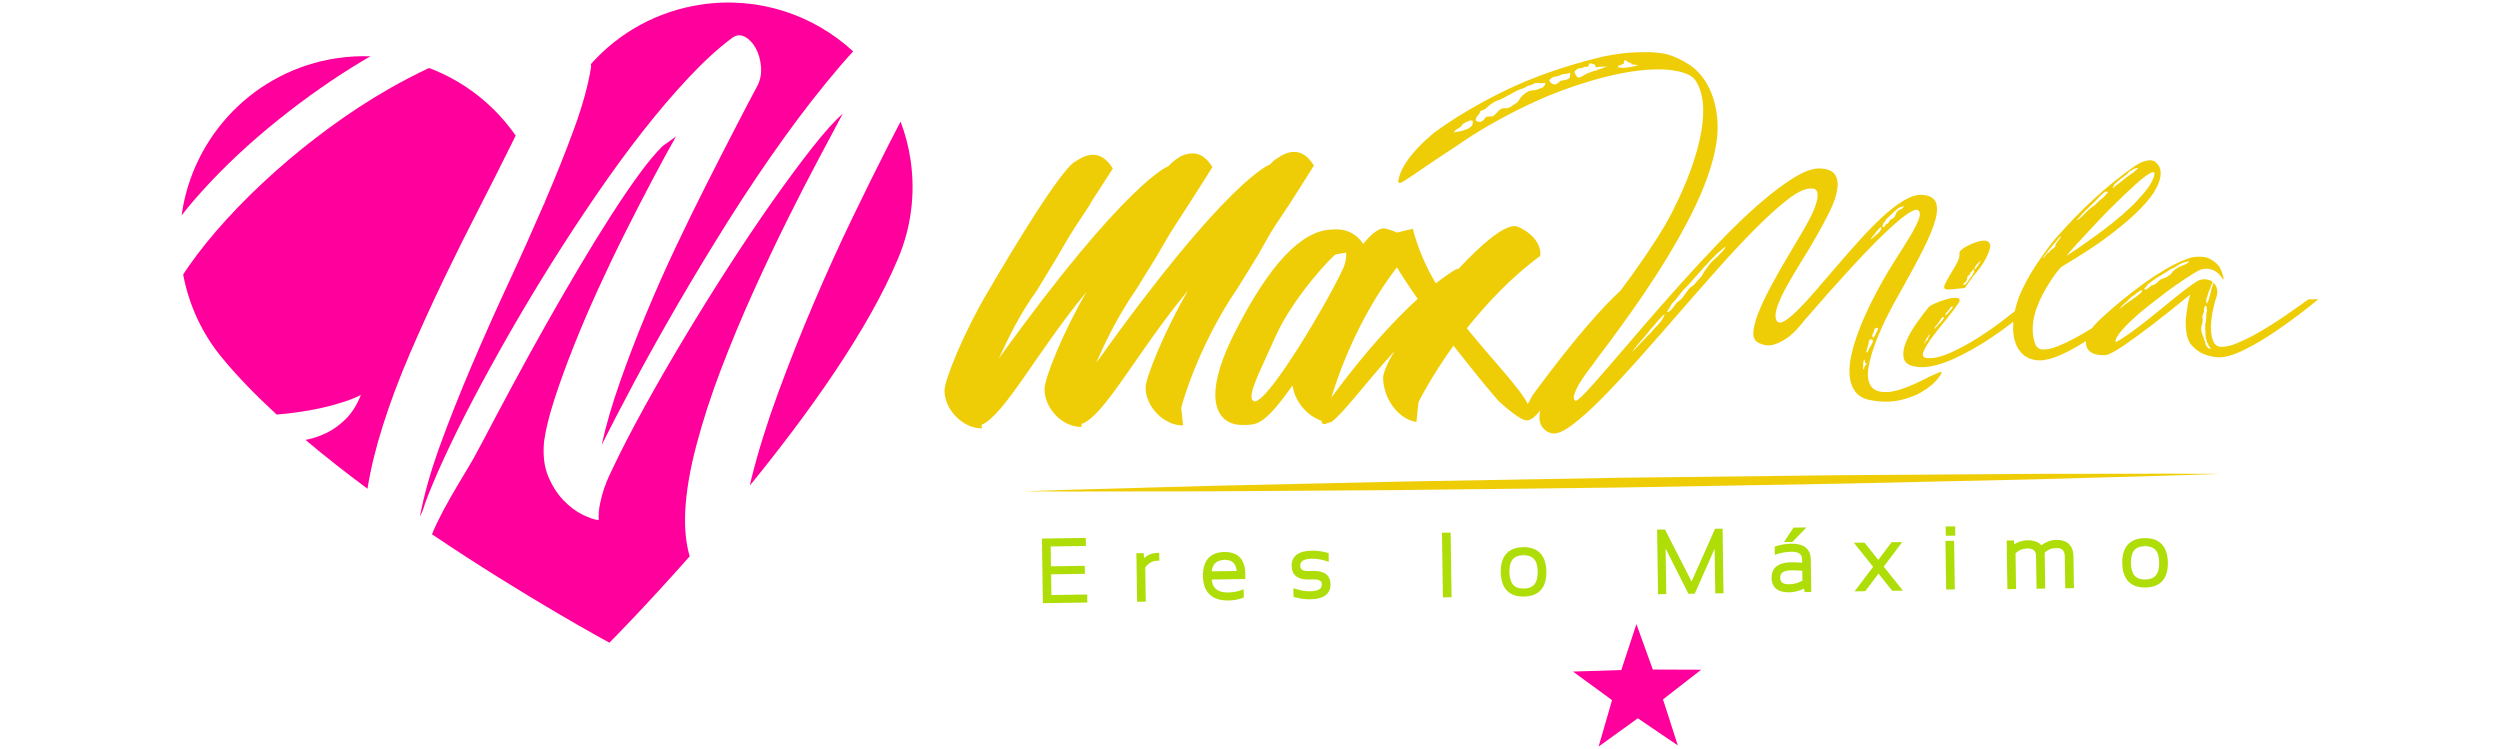 <?xml version="1.0" encoding="UTF-8"?> <svg xmlns="http://www.w3.org/2000/svg" xmlns:xlink="http://www.w3.org/1999/xlink" version="1.1" id="Capa_1" x="0px" y="0px" width="662.242px" height="198.43px" viewBox="0 0 662.242 198.43" xml:space="preserve"> <g> <g> <path fill="#FF009C" d="M235.46,38.206c-2.972,5.824-6.202,12.354-9.693,19.576c-3.487,7.224-6.896,14.738-10.22,22.533 c-3.328,7.799-6.46,15.69-9.395,23.67c-2.94,7.982-5.307,15.606-7.126,22.856c-0.146,0.608-0.269,1.188-0.402,1.791 c15.292-18.779,31.268-40.988,39.26-60.134c0.008-0.03,0.015-0.055,0.039-0.079c0-0.004,0.007-0.013,0.007-0.018 c3.344-7.945,4.625-16.877,3.275-26.028c-0.522-3.552-1.424-6.953-2.646-10.181C237.577,34.083,236.554,36.063,235.46,38.206z"></path> <path fill="#FF009C" d="M156.591,17.646c-0.738,4.744-2.232,10.198-4.479,16.359c-2.244,6.152-4.859,12.678-7.825,19.576 c0.021,0.172,0.021,0.348,0.035,0.525c-0.02-0.132-0.058-0.267-0.081-0.405c-2.975,6.883-6.161,13.993-9.577,21.334 c-3.42,7.375-6.682,14.686-9.768,21.929c-3.085,7.243-5.872,14.261-8.341,21.054c-2.472,6.799-4.245,13.072-5.319,18.814 c0.446-0.778,0.917-1.966,1.392-3.556c1.207-3.289,2.867-7.273,5.021-11.94c2.14-4.668,4.666-9.776,7.567-15.319 c2.9-5.532,6.091-11.356,9.588-17.464c3.491-6.106,7.174-12.258,11.059-18.463c3.88-6.203,7.89-12.324,12.037-18.367 c4.136-6.042,8.254-11.683,12.358-16.92c4.105-5.236,8.155-9.986,12.167-14.253c4-4.258,7.799-7.74,11.4-10.423 c1.145-0.883,2.306-1.019,3.476-0.391c1.177,0.632,2.135,1.642,2.902,3.042c0.768,1.411,1.229,3.038,1.378,4.897 c0.152,1.85-0.169,3.56-0.986,5.111c-1.628,3.04-3.587,6.78-5.888,11.237c-2.306,4.453-4.787,9.332-7.484,14.64 c-2.694,5.312-5.441,10.926-8.247,16.849c-2.809,5.927-5.454,11.911-7.959,17.952c-2.506,6.038-4.78,11.987-6.83,17.837 c-2.064,5.858-3.665,11.386-4.817,16.584c2.285-4.566,5.146-10.082,8.582-16.542c3.444-6.452,7.28-13.308,11.478-20.556 c4.208-7.248,8.699-14.681,13.485-22.301c4.8-7.608,9.694-14.902,14.692-21.87c5.008-6.966,9.999-13.35,14.972-19.161 c1.153-1.343,2.29-2.613,3.419-3.847c-10.463-9.639-25.026-14.649-40.195-12.409c-11.773,1.732-21.928,7.532-29.276,15.768 C156.547,17.193,156.585,17.413,156.591,17.646z"></path> <path fill="#FF009C" d="M108.547,93.741c2.823-6.567,5.8-13.098,8.914-19.589c3.123-6.486,6.25-12.778,9.391-18.869 c3.133-6.1,5.971-11.734,8.532-16.895c0.416-0.854,0.807-1.665,1.209-2.48c-5.655-8.156-13.682-14.406-22.938-17.899 c-3.608,1.693-7.213,3.567-10.816,5.64c-5.234,3.007-10.406,6.38-15.528,10.135c-5.118,3.75-9.949,7.657-14.5,11.722 c-4.563,4.066-8.783,8.224-12.672,12.468c-3.884,4.248-7.259,8.418-10.13,12.517c-0.521,0.746-1.006,1.482-1.492,2.215 c1.579,8.379,5.196,15.896,10.306,22.077c0,0,0.007,0.004,0.007,0.01c0.02,0.024,0.048,0.042,0.063,0.066 c4.067,4.96,8.984,9.975,14.386,14.948c0.877-0.068,1.741-0.143,2.611-0.237c4.125-0.449,7.965-1.13,11.5-2.051 c3.536-0.92,6.272-1.883,8.205-2.889c-1.045,2.635-2.38,4.75-3.982,6.34c-1.607,1.597-3.301,2.821-5.087,3.686 c-1.787,0.859-3.497,1.456-5.129,1.771c-0.17,0.038-0.323,0.064-0.485,0.091c5.247,4.426,10.791,8.765,16.431,12.944 c0.845-5.233,2.188-10.79,4.066-16.697C103.337,106.651,105.721,100.308,108.547,93.741z"></path> <path fill="#FF009C" d="M51.286,53.165c5.765-6.677,12.33-13.079,19.696-19.198c7.372-6.112,14.933-11.583,22.688-16.396 c1.494-0.927,2.973-1.795,4.457-2.659c-2.886-0.097-5.811,0.053-8.77,0.485C67.358,18.636,50.978,36.08,48.105,57.06 C49.134,55.759,50.166,54.46,51.286,53.165z"></path> <path fill="#FF009C" d="M181.511,135.591c0.249-5.308,1.248-11.204,2.968-17.688c1.712-6.488,3.877-13.133,6.467-19.947 c2.592-6.806,5.415-13.614,8.49-20.42c3.074-6.803,6.115-13.238,9.142-19.315c3.022-6.076,5.831-11.543,8.429-16.401 c2.599-4.855,4.685-8.752,6.241-11.703c-2.195,1.918-4.907,4.936-8.131,9.048c-3.226,4.109-6.745,8.859-10.548,14.252 c-3.799,5.396-7.705,11.222-11.742,17.483c-4.033,6.268-7.933,12.551-11.723,18.861c-3.777,6.31-7.312,12.444-10.585,18.397 c-3.281,5.955-6.013,11.25-8.204,15.885c-0.242,0.512-0.582,1.225-1.003,2.123c-0.427,0.906-0.845,1.965-1.273,3.185 c-0.418,1.219-0.778,2.55-1.078,3.996c-0.317,1.438-0.436,2.918-0.377,4.428c-1.042-0.085-2.453-0.562-4.218-1.416 c-1.768-0.86-3.478-2.144-5.122-3.86c-1.656-1.713-2.998-3.852-4.063-6.408c-1.055-2.563-1.399-5.626-1.055-9.196 c0.432-3.095,1.339-6.807,2.738-11.119c1.399-4.324,3.082-8.947,5.03-13.865c1.946-4.919,4.122-9.993,6.5-15.218 c2.384-5.22,4.817-10.296,7.289-15.21c2.47-4.915,4.862-9.564,7.176-13.94c2.305-4.369,4.383-8.171,6.221-11.401l-3.572,2.565 c-1.817,1.789-3.873,4.252-6.158,7.375c-2.301,3.138-4.781,6.778-7.443,10.924c-2.666,4.145-5.454,8.672-8.362,13.575 c-2.913,4.903-5.857,9.99-8.838,15.256c-2.978,5.278-5.923,10.625-8.838,16.042c-2.922,5.424-5.717,10.69-8.398,15.793 c-1.311,2.516-2.673,4.932-4.086,7.252c-1.414,2.329-2.769,4.625-4.076,6.894c-1.304,2.268-2.509,4.545-3.61,6.819 c-0.457,0.948-0.871,1.918-1.267,2.896c24.493,16.518,46.369,28.376,46.969,28.703l0.009,0.032l0.021-0.02l0.031,0.013 l-0.005-0.035c0.34-0.346,9.344-9.41,21.238-22.86C181.703,143.937,181.305,140.023,181.511,135.591z"></path> </g> <g> <polygon fill="#FF009C" points="433.485,165.322 437.824,177.36 450.639,177.406 440.521,185.268 444.447,197.458 433.853,190.27 423.469,197.762 427.027,185.465 416.683,177.898 429.482,177.487 "></polygon> <g> <path fill="#EFCD06" d="M270.838,130.153c0,0,4.973-0.164,13.653-0.45c8.678-0.239,21.063-0.58,35.939-0.993 c14.872-0.335,32.229-0.724,50.831-1.142c18.583-0.324,38.416-0.671,58.259-1.017c19.838-0.228,39.666-0.46,58.256-0.677 c18.616-0.126,35.954-0.242,50.84-0.354c14.88-0.016,27.278-0.028,35.961-0.044c8.683,0.04,13.646,0.053,13.646,0.053 s-4.963,0.168-13.643,0.45c-8.67,0.249-21.063,0.592-35.942,1.006c-14.874,0.328-32.23,0.713-50.815,1.133 c-18.599,0.324-38.436,0.67-58.259,1.018c-19.845,0.231-39.686,0.459-58.275,0.671c-18.614,0.129-35.963,0.245-50.833,0.348 c-14.874,0.018-27.272,0.04-35.955,0.048C275.815,130.172,270.838,130.153,270.838,130.153z"></path> <g> <path fill="#EFCD06" d="M327.91,76.206l5.336-8.63c4.624-8.412,4.837-8.109,8.474-13.726c0.086-0.206,0.302-0.416,0.396-0.62 l0.204-0.319c2.619-4.057,5.734-9.052,5.734-9.052c-1.679-2.756-3.557-3.65-5.313-3.629c-1.648,0.024-3.278,0.873-4.397,1.715 c-0.519,0.21-1.227,0.838-1.935,1.675H336.3c0,0-11.176,3.772-45.912,52.515c2.486-5.815,5.881-12.67,10.638-19.533l5.329-8.638 c4.823-8.414,4.829-7.999,8.471-13.724c0.192-0.21,0.298-0.411,0.398-0.621l0.201-0.315c2.62-4.057,5.747-9.048,5.747-9.048 c-1.694-2.762-3.563-3.661-5.316-3.628c-2.574,0.036-4.514,1.5-6.345,3.379c0,0-10.964,3.771-44.919,50.951 c2.513-5.4,5.507-11.725,10.049-17.973l5.24-8.632c5.011-8.729,4.724-7.795,8.963-14.354l0.103-0.306 c2.615-4.059,5.842-9.059,5.842-9.059c-1.697-2.753-3.563-3.652-5.311-3.633c-1.743,0.028-3.283,0.877-4.512,1.71 c-4.298,1.724-23.395,34.774-23.395,34.774c-6.336,10.699-11.414,23.248-11.384,26.03c0.085,5.15,4.988,10.023,9.938,9.952 l-0.115-0.927c6.146-2.661,14.673-19.38,27.832-35.239c-6.246,10.604-11.22,23.048-11.16,25.829 c0.069,5.157,4.778,10.032,9.824,9.953l-0.007-0.82c0.092-0.003,0.317-0.106,0.402-0.112 c6.052-2.664,14.657-19.376,27.832-35.236c-6.128,10.495-11.309,23.143-11.272,25.826c0.068,5.148,5,10.025,9.934,9.953 l-0.48-4.522C312.722,108.064,317.316,91.619,327.91,76.206z"></path> <path fill="#EFCD06" d="M513.773,98.618c-0.415,0.16-0.905,0.37-1.479,0.628c-0.614,0.25-1.343,0.597-2.178,1.039 c-4.344,2.206-7.645,3.396-9.903,3.552c-2.264,0.155-3.802-0.361-4.589-1.551c-0.807-1.179-1.021-2.83-0.664-4.956 c0.369-2.122,1.019-4.396,1.971-6.845c0.955-2.432,2.022-4.823,3.207-7.167c1.199-2.36,2.249-4.304,3.178-5.853 c2.479-4.392,4.529-8.19,6.137-11.403c1.635-3.215,2.715-5.871,3.264-7.977c0.545-2.086,0.525-3.67-0.035-4.735 c-0.557-1.065-1.784-1.638-3.653-1.745c-1.414-0.031-3.004,0.479-4.79,1.546c-1.771,1.074-3.655,2.51-5.595,4.315 c-1.955,1.809-3.965,3.871-6.054,6.163c-2.073,2.301-4.099,4.597-6.064,6.9c-1.977,2.298-3.86,4.487-5.652,6.569 c-1.793,2.087-3.408,3.823-4.84,5.231c-1.449,1.391-2.637,2.353-3.593,2.852c-0.951,0.509-1.605,0.33-1.929-0.512 c-0.323-0.864-0.199-2.091,0.376-3.698c0.589-1.603,1.424-3.385,2.534-5.374c1.125-1.972,2.387-4.103,3.775-6.364 c1.41-2.254,2.758-4.507,4.042-6.764c1.308-2.268,2.449-4.429,3.475-6.507c1.002-2.058,1.658-3.908,1.94-5.546 c0.291-1.629,0.138-2.959-0.453-4c-0.588-1.03-1.831-1.626-3.757-1.778c-1.942-0.155-4.309,0.624-7.128,2.362 c-2.814,1.723-5.89,4.033-9.238,6.935c-3.346,2.902-6.819,6.241-10.428,10.003c-3.634,3.764-7.195,7.604-10.696,11.525 c-3.534,3.915-6.885,7.753-10.112,11.508c-3.229,3.764-6.085,7.083-8.574,9.971c-2.478,2.896-4.54,5.189-6.139,6.906 c-1.625,1.702-2.555,2.476-2.832,2.295c-0.372-0.243-0.486-0.654-0.369-1.243c0.12-0.581,0.376-1.25,0.765-2.029 c0.372-0.771,0.829-1.578,1.408-2.416c0.543-0.835,1.083-1.594,1.602-2.276c0.356-0.501,0.696-0.949,1.029-1.35 c0.331-0.398,0.659-0.851,0.958-1.352c4.797-6.299,8.993-12.107,12.615-17.419l0.013-0.013v-0.004 c2.487-3.688,4.729-7.143,6.655-10.364c4.74-7.854,8.128-14.645,10.184-20.353c2.053-5.701,2.994-10.53,2.829-14.486 c-0.154-3.957-1.045-7.386-2.644-10.313c-1.284-2.318-2.89-4.096-4.812-5.36c-1.92-1.266-3.869-2.187-5.854-2.764 c-1.579-0.359-3.211-0.54-4.891-0.582c-1.692-0.026-3.324,0.002-4.926,0.122c-1.576,0.109-3.055,0.292-4.408,0.527 c-1.345,0.229-2.467,0.448-3.344,0.641c-9.555,2.354-17.953,5.277-25.203,8.79c-7.237,3.513-13.593,7.279-19.048,11.279 c-0.664,0.556-1.487,1.277-2.44,2.15c-0.951,0.877-1.902,1.872-2.874,2.985c-0.983,1.12-1.856,2.31-2.612,3.587 c-0.758,1.264-1.268,2.581-1.512,3.925c-0.044,0.254-0.009,0.439,0.088,0.556c0.113,0.127,0.299,0.136,0.56,0.035 c0.26-0.094,0.667-0.33,1.233-0.707c0.521-0.312,1.274-0.82,2.291-1.506c0.991-0.685,2.153-1.468,3.443-2.351 c1.278-0.877,2.631-1.785,4.055-2.731c1.432-0.937,2.804-1.846,4.145-2.721c1.226-0.884,2.548-1.752,3.952-2.636 c1.396-0.884,2.854-1.765,4.404-2.646c7.032-4.021,13.656-7.156,19.871-9.402c6.216-2.237,11.736-3.757,16.536-4.564 c4.799-0.805,8.783-0.984,11.952-0.545c3.153,0.451,5.194,1.31,6.089,2.579c1.055,1.528,1.734,3.451,2.008,5.776 c0.261,2.327,0.122,4.997-0.396,8.018c-0.536,3.016-1.441,6.288-2.703,9.835c-1.286,3.548-2.916,7.266-4.889,11.161 c-1.106,2.226-2.599,4.776-4.457,7.666c-1.858,2.876-3.896,5.87-6.113,8.962c-1.049,1.459-2.128,2.922-3.221,4.396 c-3.94,3.574-11.108,11.2-23.047,27.344c0,0-0.797,1.244-1.506,2.699c-2.219-4.4-9.23-11.516-16.152-20.075 c5.168-6.458,11.659-13.461,19.401-19.139c0,0,0.1-0.205,0.09-0.721c-0.021-1.441-0.783-4.63-5.871-7.027 c-0.321-0.101-0.619-0.199-1.014-0.194c-3.183,0.052-9.018,5.061-14.976,11.517l-0.129-0.265c0,0-2.027,1.021-5.717,3.935 c-2.658-4.525-4.824-9.409-6.091-14.48l-4.199,1.021c-0.807-0.402-1.799-0.768-3.012-1.023 c-0.197,0.009-0.297-0.097-0.502-0.101c-1.462,0.021-3.399,1.601-5.413,4.112c-3.052-4.497-7.476-3.814-8.188-3.799 c-8.258,0.114-16.768,9.514-25.583,26.751c-3.917,7.582-5.47,13.269-5.424,17.186c0.081,5.463,3.199,7.891,7.228,7.829 c3.592-0.051,5.564,0.438,13.243-10.495c0.464,4.009,3.714,8.085,7.659,9.371c0.002,0.513,0.214,0.923,0.839,0.911 c0.313-0.006,1.011-0.532,1.851-0.539v-0.105c2.92-2.01,9.062-10.38,16.637-18.689c-2.158,3.613-3.026,5.953-3.007,7.153 c0.077,5.152,3.761,10.767,8.824,11.619l0.55-5.26c0,0,3.195-6.539,9.264-14.974c3.351,4.173,7.239,9.266,11.852,14.563 c0,0,5.54,5.275,7.592,5.245c1.063-0.013,2.209-1,3.516-2.592c-0.126,0.744-0.212,1.461-0.188,2.105 c0.041,0.86,0.295,1.621,0.772,2.292c0.271,0.356,0.614,0.698,1.045,0.991c0.414,0.306,0.944,0.512,1.56,0.63 c1.242,0.223,3.028-0.519,5.323-2.248c2.299-1.718,4.921-4.072,7.862-7.054c2.957-2.991,6.165-6.438,9.616-10.313 c3.473-3.888,6.978-7.891,10.576-12.02c3.587-4.14,7.133-8.182,10.651-12.134c3.504-3.939,6.813-7.475,9.923-10.583 c3.099-3.106,5.909-5.643,8.402-7.576c2.491-1.936,4.531-2.926,6.096-2.939c0.139-0.011,0.389,0.006,0.729,0.031 c0.337,0.022,0.628,0.221,0.873,0.588c0.236,0.363,0.326,0.956,0.228,1.789c-0.104,0.831-0.469,2.051-1.131,3.65 c-0.508,1.174-1.323,2.764-2.491,4.783c-1.179,2.003-2.463,4.204-3.899,6.589c-1.417,2.379-2.828,4.838-4.214,7.381 c-1.411,2.535-2.572,4.895-3.504,7.09c-0.938,2.188-1.505,4.081-1.717,5.687c-0.212,1.592,0.187,2.664,1.181,3.2 c1.534,0.833,3.01,1,4.471,0.485c1.437-0.51,2.771-1.24,3.945-2.176c1.336-1.126,2.646-2.52,3.922-4.197 c9.117-10.557,16.218-18.255,21.271-23.088c5.064-4.827,8.042-6.824,8.938-5.975c0.48,0.488,0.454,1.35-0.052,2.574 c-0.49,1.235-1.28,2.736-2.35,4.497c-1.067,1.763-2.292,3.737-3.7,5.905c-1.399,2.167-2.699,4.36-3.924,6.591 c-0.967,1.724-1.955,3.633-2.973,5.699c-1.012,2.076-1.931,4.186-2.749,6.347c-0.835,2.159-1.502,4.271-1.979,6.338 c-0.494,2.062-0.677,3.954-0.549,5.665c0.13,1.716,0.638,3.164,1.516,4.349c0.861,1.182,2.25,1.944,4.127,2.29 c2.882,0.507,5.452,0.494,7.735-0.021c2.287-0.53,4.221-1.251,5.793-2.203c1.575-0.946,2.807-1.916,3.707-2.906 c0.896-0.99,1.396-1.736,1.487-2.228C514.368,98.474,514.188,98.468,513.773,98.618z M389.988,33.189 c0,0.063-0.237,0.284-0.701,0.649c-0.262,0.188-0.538,0.33-0.85,0.431c-0.31,0.092-0.646,0.208-1.012,0.337 c-0.357,0.129-0.736,0.204-1.096,0.25c-0.362,0.028-0.71,0.116-1.089,0.243c-0.107,0.062-0.143,0.057-0.109,0.002 c0.014-0.063,0.079-0.155,0.193-0.28c0.093-0.251,0.48-0.562,1.139-0.934c0.332-0.188,0.521-0.337,0.598-0.424 c0.067-0.094,0.128-0.164,0.152-0.234c0.016-0.061,0.081-0.158,0.19-0.278c0.097-0.122,0.33-0.275,0.702-0.468 c0.669-0.376,1.2-0.573,1.623-0.577c0.368-0.011,0.498,0.204,0.404,0.634C390.028,32.915,389.99,33.128,389.988,33.189z M409.272,22.409c-0.194,0.444-0.482,0.717-0.84,0.853c-0.365,0.125-0.722,0.25-1.092,0.379c-0.146,0.126-0.325,0.192-0.54,0.19 c-0.203,0.007-0.437,0.038-0.699,0.103c-0.368,0-0.63,0.044-0.772,0.103c-0.15,0.004-0.345,0.07-0.56,0.195 c-0.199,0.131-0.389,0.251-0.566,0.376c-0.188,0.127-0.353,0.25-0.505,0.383c-0.212,0.116-0.388,0.277-0.554,0.461 c-0.145,0.19-0.277,0.341-0.376,0.464c-0.254,0.376-0.455,0.665-0.566,0.883c-0.132,0.216-0.398,0.451-0.816,0.698 c-0.21,0.122-0.385,0.241-0.545,0.334c-0.142,0.094-0.284,0.201-0.384,0.328c-0.305,0.127-0.584,0.254-0.847,0.383 c-0.219,0.122-0.392,0.177-0.558,0.145c-0.153-0.024-0.313-0.04-0.468-0.044c-0.204,0.004-0.39,0.021-0.545,0.055 c-0.155,0.037-0.335,0.114-0.542,0.238c-0.213,0.129-0.398,0.287-0.566,0.466c-0.188,0.194-0.357,0.374-0.521,0.562 c-0.402,0.44-0.691,0.685-0.843,0.753c-0.208,0.122-0.533,0.175-0.974,0.152c-0.445-0.028-0.754,0.029-0.972,0.146l-0.622,0.749 c-0.298,0.315-0.662,0.503-1.072,0.568c-0.061-0.057-0.11-0.092-0.163-0.09c-0.209,0.006-0.331-0.024-0.388-0.081 c-0.426-0.124-0.553-0.328-0.402-0.647c0.099-0.302,0.162-0.49,0.179-0.545c0.017-0.072,0.169-0.22,0.427-0.472 c0.256-0.243,0.398-0.501,0.425-0.744c0.02-0.247,0.256-0.431,0.733-0.566c0.108,0,0.362-0.127,0.767-0.376 c0.162-0.121,0.453-0.375,0.855-0.744c0.148-0.134,0.314-0.254,0.461-0.378c0.154-0.116,0.335-0.249,0.54-0.378 c0.329-0.254,0.722-0.466,1.236-0.656c0.475-0.133,0.978-0.345,1.521-0.627c0.541-0.282,1.093-0.577,1.656-0.898 c0.265-0.119,0.524-0.271,0.792-0.42c0.254-0.158,0.514-0.302,0.768-0.429c0.566-0.317,0.99-0.501,1.249-0.568 c0.41-0.127,0.7-0.223,0.853-0.291c0.096-0.055,0.199-0.109,0.305-0.138c0.12-0.035,0.22-0.077,0.325-0.149 c0.396-0.311,0.846-0.499,1.316-0.564c0.252-0.068,0.451-0.136,0.573-0.199c0.129-0.059,0.254-0.127,0.36-0.184 c0.241-0.192,0.66-0.258,1.233-0.211c0.317,0.067,0.613,0.081,0.871,0.048c0.261-0.042,0.488-0.061,0.695-0.068 C409.437,21.952,409.479,22.111,409.272,22.409z M415.947,19.644c-0.035,0.252-0.06,0.435-0.06,0.56 c0.017,0.121-0.049,0.243-0.146,0.368c-0.102,0.249-0.327,0.404-0.699,0.47c-0.249,0.126-0.475,0.194-0.66,0.196 c-0.175,0-0.346,0.024-0.497,0.094c-0.374,0.008-0.665,0.133-0.861,0.389c-0.261,0.239-0.521,0.429-0.772,0.562 c-0.258,0.123-0.595,0.099-1.017-0.087c-0.065,0.004-0.101-0.021-0.171-0.085c-0.039-0.055-0.111-0.111-0.19-0.133 c-0.073-0.035-0.142-0.101-0.188-0.225c-0.321-0.37-0.353-0.613-0.092-0.735c0.253-0.19,0.424-0.33,0.535-0.424 c0.1-0.094,0.431-0.208,1.021-0.334c0.565-0.07,1.026-0.234,1.396-0.486c0.205-0.055,0.396-0.107,0.574-0.15 c0.19-0.026,0.418-0.046,0.676-0.051c0.092,0.004,0.187-0.013,0.265-0.05c0.081-0.033,0.164-0.046,0.273-0.046 c0.114-0.061,0.175-0.092,0.238-0.101c0.051,0.002,0.127-0.026,0.226-0.089C415.959,19.155,415.997,19.283,415.947,19.644z M425.645,17.621c-0.013,0.028-0.07,0.044-0.172,0.048c-0.173,0.062-0.331,0.129-0.502,0.195 c-0.189,0.062-0.41,0.162-0.669,0.278c-0.26,0.07-0.495,0.138-0.7,0.201c-0.214,0.062-0.435,0.155-0.706,0.284 c-0.089,0.066-0.221,0.092-0.343,0.101c-0.141,0.002-0.25,0.026-0.35,0.094c-0.102,0.072-0.201,0.09-0.264,0.092 c-0.096,0.004-0.182,0.04-0.281,0.096c-0.425,0.136-0.784,0.258-1.083,0.383c-0.223,0.131-0.398,0.227-0.542,0.291l-0.479,0.28 c-0.358,0.188-0.663,0.35-0.925,0.475c-0.254,0.134-0.522,0.127-0.78,0.007l-0.154-0.18c-0.154-0.175-0.272-0.334-0.313-0.45 c-0.11-0.186-0.194-0.368-0.258-0.547c-0.058-0.182-0.021-0.335,0.078-0.457c0.254-0.262,0.449-0.431,0.575-0.527 c0.132-0.085,0.432-0.17,0.896-0.232c0.201-0.009,0.396-0.045,0.594-0.107c0.166-0.065,0.306-0.129,0.42-0.192 c0.311-0.127,0.594-0.133,0.863-0.011h0.079c0.092-0.315,0.229-0.573,0.376-0.787c0.164-0.219,0.304-0.267,0.455-0.149 c0.112,0.059,0.189,0.094,0.245,0.085c0.052,0.006,0.101,0.038,0.157,0.099l0.309-0.009c0.164-0.004,0.295,0.12,0.405,0.363 c0.034,0.12,0.071,0.271,0.075,0.461c0.109,0,0.246-0.002,0.425-0.011c0.192,0,0.361-0.033,0.522-0.101l1.087-0.011 c0.16-0.004,0.323-0.017,0.464-0.053c0.153-0.039,0.289-0.045,0.4-0.061l0.221,0.009 C425.727,17.575,425.688,17.589,425.645,17.621z M433.439,17.413c-0.424,0.104-0.916,0.214-1.485,0.35 c-0.151-0.004-0.314,0.02-0.471,0.044c-0.154,0.037-0.303,0.055-0.461,0.057c-0.169,0.002-0.315,0.02-0.47,0.059 c-0.167,0.026-0.315,0.048-0.46,0.048c-0.378,0.009-0.655-0.023-0.865-0.078c-0.322,0.002-0.534-0.026-0.636-0.083l-0.004-0.091 c0.004-0.064,0.021-0.123,0.083-0.186c0.149-0.184,0.327-0.28,0.532-0.287c0.214-0.063,0.368-0.129,0.468-0.188 c0.105-0.066,0.26-0.123,0.468-0.197c-0.009-0.613,0.121-0.921,0.386-0.921c0.199,0.057,0.374,0.162,0.505,0.317 c0.135,0.146,0.334,0.251,0.597,0.317c0.521,0.109,0.668,0.262,0.477,0.448c0.366,0.057,0.718,0.094,1.048,0.12 c0.344,0.026,0.597,0.072,0.751,0.134C434.008,17.267,433.851,17.318,433.439,17.413z M332.365,106.34 c-0.096,0-0.302-0.097-0.413-0.196c-0.315-0.201-0.425-0.615-0.431-1.127c-0.031-2.368,2.576-7.462,6.456-16.076 c4.812-10.581,15.163-21.346,15.88-21.564c0.41-0.004,1.741-0.333,2.768-0.446c0.034,1.754-0.357,3.1-0.769,4.026 C352.276,78.95,336.282,106.279,332.365,106.34z M352.662,105.327c1.508-5.036,6.801-20.82,17.386-34.515 c1.327,2.229,3.115,4.982,5.503,8.346C369.853,84.356,362.07,92.564,352.662,105.327z M440.808,83.716 c-0.149,0.247-0.256,0.413-0.273,0.511c-0.019,0.087-0.063,0.197-0.145,0.324c-0.081,0.123-0.201,0.291-0.385,0.512 c-0.18,0.214-0.473,0.57-0.888,1.071c-0.256,0.25-0.485,0.499-0.727,0.741c-0.232,0.25-0.466,0.532-0.732,0.837 c-0.256,0.315-0.521,0.593-0.803,0.849c-0.286,0.249-0.561,0.522-0.814,0.839l-3.463,3.633 c-0.199,0.188-0.119,0.037,0.229-0.458c0.353-0.499,1.048-1.338,2.082-2.515c0.498-0.566,0.836-0.938,0.984-1.131 c0.166-0.179,0.28-0.336,0.388-0.459c0.103-0.118,0.245-0.308,0.429-0.555c0.173-0.25,0.573-0.709,1.183-1.4 c1.181-1.424,2.023-2.375,2.544-2.846C440.922,83.204,441.055,83.215,440.808,83.716z M457.023,65.531 c-0.144,0.369-0.384,0.713-0.715,1.028c-0.346,0.309-0.646,0.614-0.904,0.927c-0.234,0.313-0.598,0.654-1.065,1.03 c-0.469,0.376-0.825,0.717-1.076,1.028c-0.323,0.367-0.61,0.746-0.895,1.111c-0.271,0.376-0.545,0.752-0.79,1.12 c-0.263,0.376-0.419,0.656-0.503,0.84c-0.076,0.182-0.292,0.49-0.64,0.934c-0.218,0.177-0.384,0.356-0.504,0.505 c-0.134,0.156-0.245,0.3-0.357,0.422l-0.692,0.837c-0.3,0.309-0.575,0.529-0.849,0.652c-0.251,0.131-0.536,0.413-0.84,0.848 c-0.306,0.374-0.629,0.803-0.964,1.299c-0.317,0.496-0.594,0.835-0.805,1.021c-0.146,0.19-0.4,0.416-0.764,0.66 c-0.368,0.247-0.635,0.497-0.778,0.74c-0.154,0.188-0.342,0.457-0.563,0.793c-0.242,0.343-0.541,0.669-0.891,0.984 c-0.171,0.122-0.307,0.223-0.463,0.28c-0.313,0.129-0.421,0.096-0.307-0.085c0.14-0.247,0.219-0.402,0.252-0.468 c0.028-0.059,0.142-0.242,0.352-0.555c0.249-0.313,0.39-0.542,0.412-0.698c0.038-0.153,0.221-0.387,0.574-0.7 c0.36-0.374,0.813-0.932,1.38-1.678c0.261-0.306,0.543-0.656,0.84-1.067c0.317-0.402,0.665-0.79,1.085-1.159 c0.199-0.195,0.396-0.398,0.573-0.612c0.181-0.217,0.396-0.451,0.658-0.702c0.256-0.306,0.494-0.571,0.691-0.796 c0.208-0.212,0.442-0.475,0.688-0.787c0.475-0.495,0.899-0.978,1.313-1.448c0.411-0.461,0.741-0.857,0.997-1.157 c0.267-0.254,0.492-0.488,0.695-0.707c0.199-0.221,0.388-0.418,0.543-0.604c0.148-0.193,0.309-0.354,0.455-0.508 c0.152-0.157,0.352-0.367,0.618-0.61c0.208-0.192,0.361-0.343,0.459-0.472c0.105-0.121,0.206-0.228,0.316-0.328 c0.096-0.09,0.218-0.223,0.382-0.374c0.153-0.151,0.364-0.326,0.626-0.51c0.56-0.442,0.996-0.798,1.303-1.085 C457.176,65.207,457.238,65.218,457.023,65.531z M498.374,60.419c-0.002,0.188-0.028,0.306-0.083,0.368 c0.002,0.061-0.118,0.249-0.38,0.56c-0.265,0.308-0.591,0.638-1.042,0.981c-0.439,0.341-0.85,0.7-1.281,1.074 c-0.081,0.125-0.094,0.081,0.009-0.14c0.107-0.214,0.329-0.505,0.691-0.881c0.146-0.19,0.247-0.306,0.298-0.372 c0.062-0.059,0.09-0.123,0.122-0.186c0.024-0.063,0.077-0.14,0.155-0.229c0.072-0.097,0.219-0.265,0.418-0.521 c0.36-0.436,0.641-0.709,0.855-0.842C498.385,60.168,498.458,60.229,498.374,60.419z M504.229,54.81 c-0.057,0.188-0.154,0.308-0.299,0.378c-0.118,0.123-0.221,0.184-0.331,0.182c-0.087,0.122-0.216,0.196-0.38,0.196 c-0.107,0.048-0.188,0.105-0.273,0.14c-0.076,0.03-0.141,0.074-0.188,0.144c-0.1,0.121-0.206,0.248-0.313,0.368 c-0.107,0.127-0.168,0.275-0.226,0.464c-0.094,0.126-0.15,0.229-0.15,0.326c0.002,0.083-0.04,0.197-0.148,0.324 c-0.104,0.125-0.166,0.204-0.192,0.236c-0.028,0.028-0.062,0.072-0.109,0.133c-0.067,0.062-0.092,0.092-0.118,0.092 c-0.039,0.002-0.067,0.042-0.12,0.101c-0.146,0.123-0.284,0.179-0.386,0.186c-0.111,0-0.212,0.068-0.308,0.188 c-0.105,0.129-0.188,0.273-0.276,0.457c-0.07,0.194-0.166,0.317-0.271,0.383c-0.092,0.124-0.207,0.181-0.35,0.188 c-0.122,0.004-0.214,0.054-0.267,0.188c-0.048,0.059-0.104,0.15-0.152,0.279c-0.038,0.121-0.149,0.248-0.298,0.366l-0.232,0.004 c-0.118,0.007-0.154-0.057-0.164-0.179c-0.009-0.119-0.004-0.199-0.011-0.229c0.004-0.029,0.055-0.105,0.158-0.239 c0.05-0.116,0.063-0.226,0.065-0.319c0.006-0.085,0.067-0.16,0.164-0.234c0.157-0.127,0.315-0.319,0.45-0.605 c0.162-0.273,0.394-0.541,0.692-0.785c0.158-0.125,0.312-0.267,0.469-0.429c0.165-0.151,0.313-0.293,0.46-0.418 c0.262-0.31,0.549-0.588,0.854-0.833c0.195-0.135,0.353-0.258,0.453-0.38c0.108-0.066,0.168-0.111,0.201-0.145 c0.037-0.024,0.086-0.077,0.186-0.133c0.164-0.063,0.293-0.164,0.398-0.28l0.079-0.092l0.142-0.013l0.161-0.002 c0.257-0.061,0.462-0.127,0.583-0.19C504.31,54.562,504.326,54.626,504.229,54.81z M496.046,88.619 c0.049-0.248,0.122-0.429,0.229-0.563c0.102-0.12,0.148-0.24,0.145-0.369c0.045-0.182,0.096-0.333,0.113-0.462 c0.017-0.118,0.159-0.247,0.419-0.374h0.313c0.099-0.002,0.182,0.026,0.241,0.087l-0.002,0.092 c-0.056,0.127-0.071,0.251-0.071,0.367c0.005,0.064-0.03,0.107-0.071,0.136c-0.068,0.03-0.109,0.116-0.156,0.236 c-0.209,0.315-0.323,0.544-0.345,0.693c-0.022,0.153-0.105,0.333-0.27,0.521c-0.203,0.112-0.286,0.256-0.266,0.411 c0.025,0.151-0.036,0.138-0.195-0.043c-0.111-0.118-0.176-0.216-0.203-0.278C495.907,89.019,495.94,88.859,496.046,88.619z M494.245,96.648c-0.079,0.061-0.134,0.155-0.19,0.28c-0.104,0.243-0.177,0.311-0.233,0.184l0.011,0.459l-0.149,0.286 l-0.091-0.002c0.008-0.059-0.003-0.15-0.042-0.277c-0.028-0.114-0.035-0.234-0.037-0.359c0.007-0.063,0.023-0.127,0.072-0.195 l0.007-0.179c-0.016-0.062-0.016-0.109-0.051-0.134c-0.026-0.032-0.039-0.078-0.031-0.148c0.047-0.048,0.068-0.21,0.068-0.455 c0.003-0.061,0.009-0.118,0.035-0.184c0.024-0.061,0.039-0.12,0.039-0.184c-0.006-0.125,0.018-0.232,0.063-0.321 c0.051-0.099,0.113-0.103,0.16-0.055c0.002,0.057,0.028,0.099,0.071,0.097c0.066,0.059,0.091,0.146,0.091,0.273l0.013,0.455 c0.359,0,0.487,0.062,0.39,0.184C494.381,96.494,494.317,96.591,494.245,96.648z M494.475,93.334 c-0.055-0.062-0.081-0.155-0.046-0.276c0.03-0.122,0.044-0.214,0.04-0.286c0.051-0.05,0.071-0.138,0.078-0.263 c-0.009-0.125,0.021-0.249,0.064-0.374c0.1-0.127,0.154-0.245,0.148-0.37c0.004-0.122,0.05-0.249,0.154-0.372l-0.004-0.099 c0.051-0.304,0.096-0.575,0.146-0.824c0.051-0.243,0.116-0.427,0.224-0.554l0.406-0.004c0.245-0.011,0.367,0.05,0.392,0.18 c-0.004,0.126,0.004,0.227,0.03,0.314c0.031,0.096-0.014,0.229-0.113,0.422c-0.102,0.182-0.173,0.336-0.224,0.461 c-0.047,0.126-0.118,0.251-0.228,0.37l-0.075,0.002l-0.004,0.096c0.008,0.062-0.045,0.151-0.146,0.273 c-0.111,0.063-0.166,0.129-0.163,0.19c-0.005,0.057-0.018,0.123-0.07,0.179c0,0.125-0.026,0.219-0.074,0.275 c-0.052,0.068-0.076,0.127-0.085,0.192c-0.002,0.059-0.022,0.085-0.077,0.087c-0.042,0.066-0.083,0.147-0.101,0.228 c-0.033,0.099-0.069,0.151-0.11,0.146L494.475,93.334z"></path> <path fill="#EFCD06" d="M515.326,76.553c0.26,0.12,0.66,0.162,1.212,0.122c0.54-0.037,1.1-0.094,1.679-0.164 c0.67-0.068,1.431-0.14,2.262-0.212c1.072-1.614,2.104-3.009,3.107-4.188c0.991-1.179,1.851-2.448,2.558-3.814 c0.962-1.91,1.269-3.176,0.925-3.79c-0.35-0.604-0.967-0.853-1.894-0.75c-0.901,0.109-1.895,0.4-2.953,0.868 c-1.064,0.481-1.796,0.873-2.211,1.188c-0.51,0.381-0.814,0.687-0.918,0.932c-0.058,0.127-0.081,0.221-0.077,0.28 c0.169,0.613-0.033,1.417-0.549,2.443c-0.532,1.026-1.1,2.028-1.713,3.014c-0.618,0.999-1.119,1.894-1.485,2.694 C514.88,75.978,514.906,76.433,515.326,76.553z M523.062,70.924l0.221-0.378c0.153-0.241,0.362-0.493,0.616-0.746 c0.257-0.25,0.511-0.495,0.771-0.744c0.053-0.059,0.051-0.024,0.007,0.089c-0.044,0.127-0.182,0.341-0.379,0.654 c-0.209,0.304-0.288,0.448-0.242,0.409c0.065-0.026-0.037,0.111-0.309,0.424c-0.451,0.673-0.671,0.87-0.687,0.558 L523.062,70.924z M520.379,74.92c0.052-0.127,0.13-0.184,0.233-0.195c0.103,0.007,0.177-0.059,0.222-0.186 c0.106-0.243,0.197-0.459,0.237-0.643c-0.004-0.188,0.022-0.374,0.07-0.555l0.304-0.365c0.053-0.127,0.109-0.175,0.188-0.153 c0.084,0.033,0.158-0.009,0.188-0.131c0.055-0.127,0.101-0.247,0.125-0.374c0.016-0.12,0.061-0.214,0.107-0.273 c0.055-0.063,0.113-0.101,0.205-0.098c0.065-0.002,0.143-0.035,0.185-0.096c0-0.184,0.078-0.337,0.231-0.459l0.146-0.002 c0.113-0.002,0.166,0.028,0.173,0.087c0,0.127-0.026,0.243-0.079,0.376c0.002,0.055,0.02,0.118,0.037,0.175 c0.021,0.061-0.013,0.122-0.114,0.188c-0.106,0.057-0.175,0.195-0.231,0.414c-0.037,0.221-0.145,0.389-0.302,0.512l-0.538,0.654 c-0.205,0.372-0.343,0.59-0.38,0.65c-0.094,0.124-0.173,0.218-0.229,0.275c-0.053,0.065-0.132,0.16-0.232,0.282 c-0.101,0.121-0.149,0.21-0.153,0.228c0,0.037-0.078,0.09-0.228,0.149c-0.314,0.127-0.472,0.127-0.461,0.008 C520.068,75.195,520.17,75.04,520.379,74.92z"></path> <path fill="#EFCD06" d="M611.473,79.296c-0.615,0.444-1.468,1.052-2.555,1.835c-1.069,0.778-2.289,1.631-3.637,2.541 c-1.332,0.906-2.749,1.831-4.246,2.767c-1.506,0.949-3.004,1.811-4.493,2.606c-1.503,0.785-2.918,1.453-4.281,1.99 c-1.343,0.545-2.516,0.821-3.503,0.833c-1.25,0.079-2.075-0.444-2.526-1.579c-0.431-1.118-0.605-2.438-0.562-3.943 c0.063-1.502,0.243-2.979,0.578-4.422c0.31-1.45,0.587-2.487,0.841-3.102c0.25-0.675,0.319-1.387,0.199-2.114 c-0.097-0.742-0.431-1.345-0.951-1.833c-0.059,0.127-0.109,0.282-0.162,0.463c-0.053,0.186-0.094,0.37-0.136,0.554 c-0.166,0.376-0.256,0.615-0.281,0.739c-0.02,0.125-0.033,0.25-0.014,0.372c-0.055,0.121-0.09,0.247-0.116,0.368 c-0.021,0.125-0.124,0.431-0.26,0.925c-0.057,0.251-0.099,0.459-0.146,0.645c-0.061,0.184-0.101,0.372-0.16,0.56 c-0.092,0.127-0.161,0.243-0.177,0.365c-0.033,0.129-0.063,0.223-0.116,0.282c-0.152,0.363-0.235,0.405-0.235,0.092 c-0.062-0.182-0.092-0.336-0.086-0.459l-0.012-0.363c0.058-0.131,0.077-0.234,0.079-0.33c-0.006-0.09,0.053-0.229,0.146-0.414 c0.102-0.313,0.201-0.663,0.298-1.061c0.104-0.402,0.259-0.79,0.46-1.157c0.242-0.68,0.5-1.264,0.75-1.761 c-0.841-0.665-1.949-0.866-3.283-0.592c-0.477,0.129-1.316,0.625-2.517,1.502c-1.221,0.888-2.601,1.922-4.105,3.145 c-1.512,1.225-3.117,2.513-4.784,3.888c-1.674,1.38-3.214,2.594-4.603,3.659c-1.39,1.061-2.507,1.87-3.353,2.437 c-0.864,0.573-1.522,1.006-1.976,1.323c-0.568,0.315-0.965,0.503-1.172,0.567c-0.055-0.615,0.33-1.448,1.177-2.5 c0.851-1.059,1.936-2.207,3.275-3.447c1.33-1.257,2.833-2.54,4.511-3.845c1.677-1.314,3.311-2.563,4.9-3.75 c1.597-1.186,3.104-2.235,4.496-3.152c1.377-0.914,2.48-1.583,3.238-2.027c0.892-0.507,1.689-0.746,2.422-0.724 c0.727,0.011,1.383,0.162,1.96,0.428c0.575,0.271,1.057,0.615,1.466,1.043c0.394,0.418,0.704,0.811,0.918,1.183 c0.104,0.12,0.178,0.173,0.236,0.175c0.049-0.065,0.07-0.158,0.058-0.28c-0.382-1.837-1.004-3.145-1.88-3.926 c-0.865-0.785-1.786-1.328-2.723-1.618c-1.1-0.237-2.298-0.243-3.597-0.044c-1.359,0.333-2.898,0.94-4.663,1.817 c-1.754,0.89-3.55,1.947-5.422,3.16c-1.857,1.233-3.712,2.546-5.514,3.95c-1.832,1.406-3.543,2.78-5.111,4.127 c-1.562,1.345-2.929,2.559-4.061,3.647c-0.878,0.849-1.475,1.52-1.918,2.098c-0.102,0.059-0.197,0.118-0.296,0.19 c-1.518,0.94-3.002,1.806-4.503,2.596c-1.498,0.794-2.916,1.454-4.268,2.001c-1.338,0.54-2.52,0.811-3.512,0.824 c-0.555,0.074-1.023,0.005-1.399-0.208c-0.366-0.204-0.679-0.503-0.951-0.859l0.079-0.002c-0.545-1.218-0.825-2.565-0.837-4.04 c-0.011-0.368,0.003-0.722,0.026-1.061c0.018-0.333,0.051-0.685,0.097-1.057c0.19-1.292,0.501-2.552,0.953-3.786 c0.464-1.233,0.972-2.404,1.558-3.523c0.589-1.113,1.182-2.15,1.794-3.105c0.607-0.96,1.165-1.782,1.675-2.465l1.381-1.68 c5.432-3.204,9.861-6.122,13.277-8.748c3.428-2.627,6.105-4.954,8.019-6.975c1.934-2.023,3.261-3.772,3.996-5.26 c0.737-1.487,1.111-2.729,1.118-3.742c0.015-1.017-0.201-1.793-0.628-2.334c-0.425-0.551-0.801-0.883-1.087-1.001 c-0.538-0.24-1.069-0.313-1.626-0.204c-0.544,0.099-1.077,0.245-1.603,0.429c-0.558,0.26-1.159,0.571-1.773,0.954 c-4.016,2.816-7.747,5.819-11.152,8.995c-3.429,3.178-6.543,6.384-9.354,9.608c-0.26,0.26-0.487,0.507-0.695,0.754 c-0.215,0.25-0.438,0.529-0.683,0.838c-1.445,1.805-2.991,3.989-4.688,6.561c-1.671,2.57-3.102,5.242-4.252,8.022 c-0.445,1.238-0.82,2.502-1.118,3.784c0,0,0,0.002,0,0.007c-2.49,1.983-4.939,3.849-7.335,5.448 c-1.345,0.936-2.749,1.833-4.19,2.679c-1.448,0.853-2.856,1.603-4.227,2.266c-1.363,0.671-2.692,1.194-3.966,1.579 c-1.258,0.389-2.396,0.536-3.388,0.419c-1.094-0.043-1.463-0.577-1.091-1.596c0.384-1.017,1.113-2.249,2.191-3.713 c1.061-1.461,2.31-3.038,3.718-4.744c1.408-1.711,2.627-3.335,3.637-4.886c0.201-0.614-0.062-0.949-0.782-1.001 c-0.744-0.057-1.613,0.068-2.623,0.356c-1.017,0.295-2.006,0.638-2.952,1.052c-0.956,0.417-1.533,0.759-1.75,0.996 c-1.024,1.242-2.128,2.716-3.335,4.424c-1.203,1.708-2.119,3.375-2.771,5.013c-0.646,1.636-0.819,3.058-0.483,4.287 c0.329,1.218,1.506,1.936,3.548,2.155c1.357,0.168,2.854,0.05,4.479-0.346c1.644-0.382,3.31-0.966,5.018-1.728 c1.71-0.757,3.445-1.645,5.197-2.648c1.758-1.004,3.446-2.041,5.031-3.114c1.894-1.26,3.8-2.633,5.708-4.125 c-0.015,0.328-0.054,0.669-0.041,1.006c-0.046,0.619-0.037,1.229,0.024,1.842c0.051,0.424,0.118,0.847,0.177,1.242 c0.039,0.394,0.152,0.805,0.325,1.236c0.376,1.343,1.188,2.567,2.399,3.646c0.21,0.12,0.423,0.234,0.626,0.359 c0.21,0.123,0.431,0.241,0.634,0.356c1.718,0.651,3.423,0.722,5.074,0.208l0.245-0.008c1.031-0.258,2.169-0.674,3.412-1.245 c1.255-0.571,2.532-1.238,3.849-1.986c0.823-0.479,1.673-1.028,2.521-1.551c-0.065,0.643,0.013,1.26,0.285,1.822 c0.685,1.378,2.29,2.021,4.842,1.916c0.356-0.002,0.97-0.228,1.821-0.667c0.849-0.448,1.835-1.039,2.952-1.795 c1.107-0.755,2.311-1.61,3.634-2.581c1.307-0.975,2.639-1.958,3.976-2.958c3.088-2.375,6.458-5.063,10.112-8.06 c-0.236,0.796-0.466,1.684-0.656,2.668c-0.146,0.869-0.285,1.872-0.435,3.003c-0.136,1.139-0.145,2.316-0.016,3.543 c0.131,1.901,0.641,3.333,1.538,4.307c0.913,0.973,1.881,1.69,2.931,2.165c1.213,0.534,2.523,0.849,3.991,0.956 c0.932,0.043,2.054-0.125,3.326-0.509c1.266-0.385,2.603-0.945,4.021-1.673c1.437-0.722,2.897-1.542,4.391-2.445 c1.495-0.918,2.967-1.868,4.403-2.875c3.308-2.257,6.785-4.888,10.446-7.88L611.473,79.296z M559.708,49.681 c0.145-0.368,0.244-0.588,0.314-0.649c0.078-0.252,0.392-0.558,0.907-0.941c0.264-0.236,0.488-0.453,0.696-0.602 c0.196-0.166,0.411-0.302,0.623-0.424c0.309-0.251,0.485-0.407,0.538-0.465c0.098-0.068,0.207-0.125,0.273-0.19 c0.082-0.066,0.171-0.125,0.261-0.195c0.161-0.177,0.316-0.354,0.474-0.51c0.153-0.153,0.3-0.293,0.457-0.42 c0.102-0.061,0.203-0.107,0.307-0.138c0.116-0.031,0.214-0.081,0.321-0.148c0.094-0.125,0.309-0.254,0.614-0.376l0.239-0.002 c0.038-0.009,0.103-0.013,0.152-0.042c0.046-0.042,0.105-0.055,0.146-0.059c0.37-0.005,0.383,0.127,0.018,0.378 c-0.152,0.118-0.278,0.214-0.359,0.271c-0.08,0.063-0.163,0.16-0.269,0.28c-0.094,0.126-0.231,0.236-0.424,0.334 c-0.18,0.092-0.466,0.295-0.884,0.612c-0.157,0.123-0.31,0.23-0.46,0.324c-0.161,0.096-0.314,0.206-0.467,0.328l-0.693,0.562 l-0.705,0.565l-0.69,0.562c-0.462,0.251-0.836,0.571-1.146,0.938C559.682,49.922,559.604,49.924,559.708,49.681z M550.306,58.101c0.099-0.129,0.273-0.328,0.533-0.604c0.254-0.284,0.442-0.481,0.54-0.607c0.104-0.125,0.201-0.241,0.305-0.328 c0.103-0.092,0.189-0.201,0.302-0.326c0.104-0.127,0.212-0.256,0.354-0.376c0.129-0.123,0.269-0.241,0.413-0.374 c0.305-0.315,0.566-0.562,0.771-0.75c0.218-0.188,0.468-0.437,0.769-0.743c0.159-0.186,0.29-0.315,0.406-0.37l1.602-1.685 c0.256-0.253,0.479-0.47,0.699-0.649c0.201-0.199,0.378-0.352,0.544-0.468l0.149-0.011c0.044,0,0.104-0.013,0.153-0.046 c0.057-0.033,0.136-0.043,0.236-0.05c0.096,0.065,0.175,0.101,0.235,0.144c0.047,0.018,0.028,0.135-0.071,0.311 c-0.156,0.129-0.271,0.233-0.351,0.328c-0.074,0.089-0.17,0.203-0.267,0.327c-0.155,0.188-0.287,0.307-0.383,0.379 c-0.109,0.12-0.207,0.214-0.309,0.277c-0.105,0.064-0.196,0.162-0.311,0.287c-0.265,0.177-0.481,0.368-0.654,0.556 c-0.195,0.184-0.354,0.343-0.511,0.463c-0.101,0.127-0.176,0.212-0.228,0.237c-0.049,0.032-0.127,0.114-0.241,0.231 c-0.094,0.065-0.175,0.129-0.223,0.186c-0.048,0.063-0.118,0.135-0.236,0.197l-0.074-0.007l-0.14,0.101 c-0.166,0.125-0.392,0.307-0.709,0.558l-0.925,0.846c-0.051,0.057-0.219,0.245-0.538,0.556 c-0.313,0.315-0.558,0.556-0.762,0.752c-0.116,0.059-0.284,0.221-0.551,0.457c-0.261,0.25-0.413,0.381-0.472,0.383 c-0.042-0.004-0.084,0.004-0.141,0.002C550.161,58.292,550.202,58.224,550.306,58.101z M549.886,64.909 c1.355-1.49,2.938-3.2,4.748-5.128c1.774-1.923,3.689-3.891,5.726-5.877c2.025-1.992,3.838-3.709,5.433-5.144 c1.593-1.435,2.867-2.406,3.822-2.907c0.954-0.5,1.28-0.238,0.991,0.811c-0.295,0.982-0.859,2.034-1.678,3.156 c-0.813,1.118-1.789,2.268-2.918,3.449c-1.13,1.186-2.37,2.366-3.734,3.55c-1.358,1.186-2.748,2.305-4.136,3.375 c-3.25,2.504-6.826,5.032-10.756,7.611C547.701,67.374,548.543,66.404,549.886,64.909z M541.605,67.65 c0.258-0.337,0.489-0.624,0.69-0.875l0.382-0.47l0.848-1.022c0.096-0.183,0.226-0.354,0.39-0.509 c0.145-0.157,0.295-0.328,0.46-0.507c0.144-0.131,0.295-0.295,0.426-0.468c0.122-0.193,0.234-0.346,0.33-0.475 c0.116-0.121,0.215-0.229,0.317-0.322c0.101-0.092,0.192-0.203,0.309-0.328l0.229-0.096c0.006,0.059-0.016,0.127-0.073,0.183 c-0.106,0.248-0.288,0.501-0.532,0.75c-0.211,0.313-0.366,0.529-0.469,0.649c-0.104,0.121-0.216,0.309-0.392,0.558 c0.021,0.309-0.042,0.556-0.21,0.735c-0.267,0.251-0.456,0.427-0.623,0.516c-0.164,0.099-0.358,0.265-0.604,0.516 c-0.21,0.25-0.379,0.438-0.503,0.551c-0.145,0.135-0.145,0.072-0.048-0.182l-0.93,1.122c-0.096,0.129-0.157,0.188-0.186,0.186 c-0.016,0.009-0.057,0.038-0.123,0.099l-0.07,0.09c-0.104,0.006-0.119-0.031-0.081-0.092 C541.201,68.203,541.346,67.998,541.605,67.65z M515.342,83.269c0.004-0.061,0.071-0.209,0.229-0.459 c0.207-0.182,0.362-0.341,0.461-0.466c0.101-0.129,0.206-0.25,0.309-0.376c0.106-0.123,0.184-0.248,0.228-0.374 c0.048-0.116,0.186-0.243,0.389-0.368l0.239-0.009c0.145,0,0.182,0.066,0.065,0.188c-0.098,0.127-0.138,0.216-0.146,0.273 c0.013,0.066-0.123,0.221-0.381,0.472c-0.258,0.248-0.446,0.447-0.545,0.602c-0.08,0.158-0.225,0.295-0.371,0.429 c-0.164,0.114-0.265,0.239-0.349,0.361c-0.075,0.127-0.117,0.125-0.122,0.005C515.346,83.425,515.335,83.337,515.342,83.269z M512.732,86.436c0.041-0.057,0.116-0.131,0.188-0.229c0.079-0.094,0.176-0.197,0.271-0.326c0.107-0.121,0.193-0.214,0.238-0.28 c0.042-0.061,0.118-0.155,0.226-0.284c-0.004-0.057,0.009-0.092,0.035-0.087c0.026,0,0.044-0.031,0.039-0.094 c0.153-0.248,0.298-0.478,0.466-0.694c0.139-0.214,0.273-0.356,0.374-0.417l0.234-0.002c0.212-0.009,0.269,0.057,0.168,0.175 c-0.113,0.125-0.164,0.233-0.187,0.326c-0.025,0.094-0.122,0.206-0.276,0.328c-0.148,0.186-0.267,0.341-0.342,0.466 c-0.083,0.127-0.173,0.25-0.275,0.374l-0.074-0.006l-0.239,0.192c-0.098,0.064-0.154,0.123-0.189,0.184 c-0.02,0.07-0.066,0.123-0.109,0.188l-0.156,0.184c-0.146,0.188-0.272,0.285-0.308,0.285c-0.051,0.065-0.109,0.144-0.151,0.231 c-0.05,0.09-0.113,0.14-0.155,0.138c0.005-0.062-0.023-0.072-0.041-0.044c-0.02,0.035-0.04,0.02-0.037-0.043 C512.518,86.749,512.637,86.563,512.732,86.436z M509.762,90.988l-0.006-0.083c-0.011-0.057,0.026-0.123,0.07-0.188 c-0.003-0.125,0.039-0.25,0.146-0.37c0.065-0.063,0.088-0.122,0.082-0.186c0.107-0.12,0.188-0.265,0.252-0.42 c0.081-0.153,0.175-0.293,0.28-0.42c0.053-0.055,0.094-0.118,0.116-0.182c0.021-0.066,0.07-0.125,0.104-0.192 c0.11-0.302,0.21-0.396,0.317-0.276l0.011,0.099c-0.004,0.121-0.055,0.243-0.161,0.361c-0.057,0.063-0.13,0.221-0.226,0.47 c0.059,0.123,0.05,0.212,0.006,0.278c-0.103,0.12-0.181,0.181-0.243,0.179c-0.045,0.007-0.1,0.07-0.146,0.188 c-0.198,0.252-0.282,0.315-0.233,0.188c-0.152,0.009-0.229,0.153-0.228,0.468l-0.15,0.179 C509.703,91.088,509.709,91.058,509.762,90.988z M568.064,76.428c0.097-0.182,0.268-0.361,0.467-0.558 c0.15-0.127,0.246-0.247,0.272-0.365c0.015-0.125,0.179-0.258,0.501-0.383c0.094-0.123,0.234-0.249,0.411-0.368 c0.183-0.131,0.378-0.287,0.583-0.475c0.102-0.059,0.213-0.127,0.315-0.186c0.107-0.063,0.229-0.153,0.38-0.285 c0.309-0.245,0.564-0.404,0.779-0.47c0.099-0.123,0.232-0.223,0.434-0.278c0.166-0.065,0.348-0.158,0.498-0.287 c0.148-0.127,0.317-0.234,0.51-0.328c0.168-0.096,0.367-0.209,0.577-0.33c0.16-0.131,0.321-0.238,0.498-0.337 c0.173-0.092,0.349-0.203,0.502-0.324c0.091-0.127,0.228-0.206,0.39-0.241c0.156-0.026,0.274-0.076,0.389-0.138 c0.408-0.192,0.715-0.365,0.938-0.525c0.189-0.15,0.457-0.328,0.761-0.511c0.322-0.134,0.514-0.228,0.625-0.285 c0.094-0.068,0.363-0.164,0.774-0.295c0.411-0.063,0.733-0.146,0.933-0.245c0.205-0.092,0.258-0.042,0.163,0.138 c-0.157,0.255-0.348,0.424-0.584,0.521c-0.221,0.099-0.468,0.203-0.731,0.333c-0.213,0.125-0.455,0.236-0.777,0.328 c-0.313,0.096-0.586,0.245-0.86,0.426c-0.463,0.256-0.896,0.604-1.307,1.035c-0.16,0.186-0.276,0.339-0.342,0.465 c-0.07,0.121-0.26,0.287-0.512,0.466c-0.402,0.319-0.798,0.529-1.158,0.665c-0.252,0.125-0.479,0.201-0.661,0.234 c-0.182,0.037-0.402,0.144-0.651,0.338c-0.311,0.248-0.551,0.464-0.691,0.654c-0.164,0.118-0.28,0.212-0.354,0.278 c-0.078,0.07-0.175,0.126-0.284,0.182c-0.086,0.131-0.291,0.208-0.571,0.245c-0.281,0.042-0.479,0.112-0.579,0.234 c-0.101,0.129-0.238,0.276-0.434,0.422c-0.181,0.158-0.394,0.293-0.664,0.422c-0.094,0.066-0.188,0.099-0.305,0.099 C568.043,76.709,567.964,76.618,568.064,76.428z M561.732,81.491c0.205-0.372,0.656-0.833,1.385-1.399 c0.402-0.37,0.641-0.595,0.689-0.656l0.233-0.273c0.053-0.004,0.155-0.094,0.311-0.28c0.104-0.065,0.21-0.16,0.344-0.289 c0.129-0.127,0.327-0.245,0.584-0.374c0.365-0.313,0.741-0.588,1.068-0.84l0.784-0.473c0.317-0.063,0.421-0.004,0.323,0.178 c-0.102,0.125-0.177,0.216-0.192,0.277c-0.026,0.066-0.06,0.129-0.114,0.188c-0.106,0.125-0.203,0.219-0.321,0.276 c-0.148,0.129-0.374,0.321-0.69,0.566c-0.199,0.127-0.359,0.247-0.46,0.376c-0.104,0.059-0.194,0.105-0.262,0.142 c-0.092,0.031-0.185,0.103-0.278,0.23c-0.195,0.129-0.409,0.251-0.581,0.381c-0.165,0.129-0.376,0.251-0.58,0.378 c-0.918,0.622-1.719,1.251-2.403,1.866c-0.088,0.077-0.13,0.077-0.104,0.013C561.501,81.713,561.569,81.62,561.732,81.491z M585.488,92.374l-0.079,0.002c-0.104,0.009-0.142-0.026-0.159-0.096c-0.146,0.013-0.254-0.015-0.314-0.083l-0.395-0.451 c-0.109-0.121-0.209-0.37-0.319-0.732c0-0.123-0.023-0.199-0.04-0.232c-0.029-0.028-0.051-0.098-0.045-0.232 c-0.051-0.05-0.087-0.111-0.081-0.181c0.007-0.057-0.03-0.121-0.094-0.178c-0.097-0.243-0.173-0.472-0.231-0.684 c-0.049-0.216-0.134-0.449-0.254-0.691c-0.102-0.24-0.148-0.394-0.154-0.453c-0.106-0.247-0.154-0.468-0.167-0.643 c-0.049-0.317-0.075-0.523-0.044-0.647c0.021-0.125,0.021-0.339,0.023-0.643c0.055-0.247,0.116-0.431,0.188-0.549 c0.086-0.134,0.115-0.343,0.115-0.656c0.045-0.3,0.052-0.617,0.019-0.92c-0.036-0.298-0.048-0.514-0.053-0.633 c0.066-0.137,0.124-0.317,0.23-0.564c0.099-0.247,0.182-0.431,0.221-0.556c0.002-0.122-0.004-0.313-0.004-0.56 c0.004-0.238,0.048-0.483,0.152-0.728l0.149-0.19c0.148-0.12,0.26-0.122,0.313-0.002c0.061,0.184,0.085,0.396,0.076,0.636 c-0.039,0.186-0.021,0.33,0.055,0.42c0.072,0.091,0.062,0.256-0.023,0.505c-0.107,0.184-0.153,0.556-0.143,1.109 c0,0.245-0.015,0.483-0.033,0.732c-0.025,0.25-0.061,0.527-0.103,0.838c-0.09,0.3-0.135,0.625-0.15,0.966 c0.014,0.337,0.018,0.687,0.021,1.05c0.007,0.321,0.021,0.617,0.053,0.923c0.03,0.306,0.046,0.584,0.055,0.831 c0,0.188,0.011,0.332,0.041,0.453c0.028,0.126,0.073,0.253,0.126,0.378c0.002,0.055,0.057,0.269,0.159,0.634 c0.064,0.188,0.14,0.337,0.247,0.461l0.085,0.094l0.009,0.083c0.035,0.061,0.067,0.124,0.063,0.186 c0.061,0.057,0.076,0.12,0.087,0.186c0.045,0.057,0.068,0.12,0.068,0.175l0.166,0.188c0.107,0.118,0.184,0.175,0.249,0.182 C585.615,92.221,585.596,92.318,585.488,92.374z"></path> </g> </g> </g> <g> <polygon fill="#AFDD07" points="278.517,157.619 278.437,152.138 287.388,152.008 287.354,149.882 278.404,150.013 278.328,144.755 287.659,144.619 287.629,142.491 276.004,142.662 276.254,159.781 288.035,159.608 288.003,157.482 "></polygon> <path fill="#AFDD07" d="M306.508,146.47c-1.246,0.018-2.403,0.466-3.45,1.34l-0.114-1.288l-1.917,0.024l0.186,12.866l2.293-0.028 l-0.132-9.119c0.942-1.15,1.979-1.718,3.163-1.735l0.561-0.009l-0.028-2.058L306.508,146.47z"></path> <path fill="#AFDD07" d="M324.422,146.21h-0.003c-1.918,0.027-3.385,0.592-4.357,1.679c-0.961,1.071-1.434,2.658-1.403,4.707 c0.062,4.231,2.318,6.469,6.525,6.469l0.182-0.002c1.394-0.018,2.651-0.235,3.739-0.646l0.367-0.139l-0.03-2.196l-0.746,0.28 c-0.971,0.364-2.102,0.557-3.361,0.575l-0.142,0.002c-2.645,0-3.994-1.094-4.205-3.428l8.865-0.129l0.021-0.529 c0.012-0.289,0.016-0.562,0.013-0.827C329.815,147.22,326.95,146.21,324.422,146.21z M324.536,147.762L324.536,147.762 l0.001,0.554c1.869,0,2.852,0.935,3.058,2.929l-6.608,0.097c0.238-2.03,1.351-2.995,3.463-3.025L324.536,147.762z"></path> <path fill="#AFDD07" d="M348.08,151.238l-1.735,0.024c-1.656,0-1.89-0.722-1.898-1.429c-0.009-0.591,0.197-1.001,0.649-1.296 c0.52-0.34,1.354-0.521,2.479-0.536l0.154-0.003c1.135,0,2.315,0.199,3.511,0.588l0.744,0.246l-0.034-2.327l-0.408-0.109 c-1.295-0.348-2.57-0.524-3.795-0.524l-0.203,0.002c-1.761,0.024-3.06,0.35-3.97,0.994c-0.962,0.683-1.44,1.69-1.421,3.001 c0.023,1.658,0.767,3.633,4.301,3.633c0.002,0,0.002,0,0.002,0l1.611-0.022c2.07,0,2.085,0.917,2.089,1.309 c0.01,0.59-0.196,1.004-0.646,1.299c-0.521,0.339-1.352,0.521-2.471,0.536h-0.141c-1.147,0-2.336-0.197-3.536-0.587l-0.743-0.242 l0.031,2.323l0.408,0.109c1.285,0.348,2.572,0.524,3.824,0.524l0.188-0.002c4.495-0.065,5.407-2.209,5.381-3.993 C352.427,153.152,351.65,151.238,348.08,151.238z"></path> <polygon fill="#AFDD07" points="381.973,141.116 382.222,158.234 384.516,158.205 384.268,141.088 "></polygon> <path fill="#AFDD07" d="M403.64,144.946h-0.149c-3.952,0.059-6.009,2.353-5.947,6.638c0.078,4.215,2.146,6.443,5.983,6.443 l0.153-0.002c1.981-0.028,3.496-0.615,4.499-1.741c0.992-1.111,1.479-2.754,1.448-4.879 C409.565,147.178,407.495,144.946,403.64,144.946z M399.837,151.502c-0.043-2.983,1.129-4.39,3.684-4.429l0.099-0.554h0.001v0.554 c2.489,0,3.669,1.374,3.712,4.321c0.022,1.529-0.278,2.678-0.893,3.415c-0.601,0.722-1.514,1.082-2.892,1.1 C401.062,155.909,399.882,154.509,399.837,151.502z"></path> <polygon fill="#AFDD07" points="454.322,140.064 448.098,154.044 441.044,140.259 438.961,140.289 439.211,157.407 441.393,157.374 441.217,145.3 447.262,157.289 448.934,157.267 454.197,145.348 454.369,157.186 456.552,157.154 456.303,140.035 "></polygon> <polygon fill="#AFDD07" points="478.529,139.714 475.104,139.765 472.558,143.596 474.791,143.563 "></polygon> <path fill="#AFDD07" d="M474.656,144.023l-0.168,0.002c-1.329,0.02-2.666,0.237-3.976,0.64l-0.4,0.124l0.03,2.176l0.716-0.221 c1.199-0.374,2.432-0.571,3.772-0.59c2.409,0,2.734,1.119,2.748,2.095l0.012,0.817c-0.9-0.079-1.771-0.118-2.595-0.118 l-0.358,0.002c-1.669,0.024-2.951,0.374-3.814,1.043c-0.91,0.707-1.361,1.748-1.342,3.098c0.025,1.738,0.835,3.813,4.552,3.813 h0.149c1.263-0.021,2.563-0.347,3.872-0.967l0.224,0.902l1.721-0.019l-0.125-8.662 C479.646,146.274,478.753,144.023,474.656,144.023z M471.574,153.02c-0.009-0.641,0.185-1.085,0.613-1.397 c0.477-0.346,1.243-0.529,2.279-0.545l0.344-0.002c0.823,0,1.699,0.042,2.611,0.123l0.038,2.618 c-1.107,0.618-2.295,0.942-3.604,0.959C471.856,154.776,471.586,153.838,471.574,153.02z"></path> <polygon fill="#AFDD07" points="503.89,143.598 501.075,143.638 497.557,148.307 493.904,143.742 491.088,143.782 496.182,150.147 491.274,156.649 494.092,156.609 497.609,151.945 501.263,156.504 504.078,156.464 498.997,150.102 "></polygon> <rect x="515.434" y="139.158" transform="matrix(1 -0.015 0.015 1 -2.117 8.036)" fill="#AFDD07" width="2.517" height="2.463"></rect> <rect x="510.396" y="148.696" transform="matrix(-0.015 -1 1 -0.015 374.494 668.791)" fill="#AFDD07" width="12.869" height="2.294"></rect> <path fill="#AFDD07" d="M544.691,143.004c-0.001,0-0.002,0-0.002,0c-1.34,0.019-2.665,0.498-3.945,1.423 c-0.732-0.87-1.96-1.312-3.748-1.312c0,0-0.002,0-0.003,0c-1.211,0.017-2.355,0.372-3.415,1.056l-0.099-1.006l-1.913,0.03 l0.187,12.866l2.293-0.034l-0.138-9.485c0.914-0.827,1.935-1.238,3.18-1.256c1.541,0,2.238,0.64,2.258,2.072l0.127,8.59 l2.293-0.035l-0.138-9.5c0.819-0.814,1.835-1.221,3.149-1.238c1.484,0,2.155,0.698,2.179,2.264l0.123,8.4l2.295-0.035l-0.121-8.4 C549.209,144.526,547.676,143.004,544.691,143.004z"></path> <path fill="#AFDD07" d="M568.273,142.551h-0.148c-1.982,0.028-3.497,0.614-4.501,1.743c-0.99,1.115-1.477,2.76-1.446,4.892 c0.078,4.215,2.149,6.443,5.988,6.443h0.148c1.981-0.028,3.496-0.614,4.499-1.741c0.991-1.11,1.478-2.753,1.447-4.879 C574.199,144.784,572.13,142.551,568.273,142.551z M564.472,149.108c-0.021-1.499,0.278-2.622,0.891-3.347 c0.602-0.711,1.516-1.064,2.792-1.082l0.1-0.554h0.001v0.554c2.489,0,3.669,1.371,3.711,4.319 c0.023,1.528-0.277,2.677-0.893,3.416c-0.602,0.722-1.514,1.083-2.886,1.1C565.697,153.514,564.516,152.115,564.472,149.108z"></path> </g> </g> </svg> 